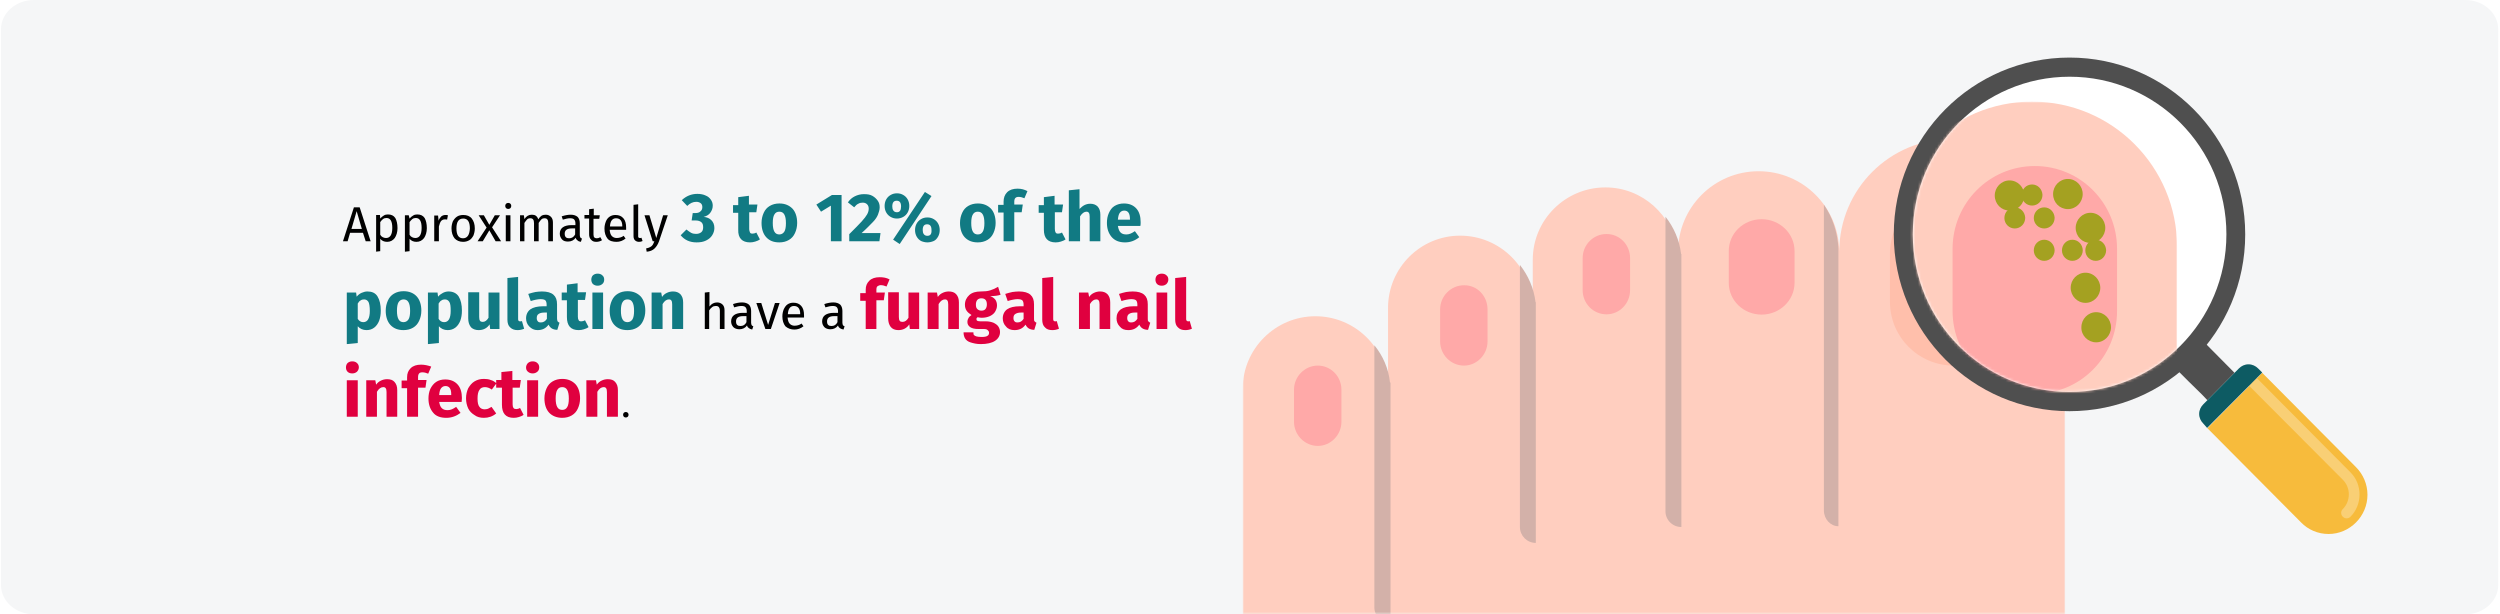 <?xml version="1.0" encoding="UTF-8"?>
<svg xmlns="http://www.w3.org/2000/svg" xmlns:xlink="http://www.w3.org/1999/xlink" version="1.1" x="0px" y="0px" viewBox="0 0 912 224" style="enable-background:new 0 0 912 224;" xml:space="preserve">
<style type="text/css">
	.st0{fill:#F5F6F7;}
	.st1{filter:url(#Adobe_OpacityMaskFilter);}
	.st2{fill-rule:evenodd;clip-rule:evenodd;fill:#FFFFFF;}
	.st3{mask:url(#mask-2_00000133522517247491082440000013757896528644725159_);}
	.st4{fill:#FFCEBF;}
	.st5{fill:#FFA9A8;}
	.st6{fill:#FFBFAB;}
	.st7{fill:#D83D3D;}
	.st8{fill:#D3B1A9;}
	.st9{fill:#4F4F4F;}
	.st10{fill:#F7BB3C;}
	.st11{fill:#F9CF75;}
	.st12{fill:#0D5B63;}
	.st13{fill:#FFFFFF;}
	.st14{filter:url(#Adobe_OpacityMaskFilter_00000080196174149266920140000008873724355979755395_);}
	.st15{mask:url(#mask-4_00000123438017439280316380000012498675562766425509_);}
	.st16{fill:#A4A121;}
	.st17{fill:#117A83;}
	.st18{fill:#E0003F;}
</style>
<g id="Ebene_1">
	<g id="Page-1">
		<g id="vorlage" transform="translate(2, -4949)">
			<g id="nagelpilz-definition-en" transform="translate(-1.647, 4949)">
				<path id="path-3" class="st0" d="M12,0h887c6.6,0,12,4.8,12,10.7v202.7c0,5.9-5.4,10.7-12,10.7H12c-6.6,0-12-4.8-12-10.7V10.7      C0,4.8,5.4,0,12,0z"></path>
				<g id="Group-4">
					<g id="Group-2-Clipped">
						<g id="path-1_00000145741456021200913350000002485905907508456848_">
						</g>
						<defs>
							<filter id="Adobe_OpacityMaskFilter" filterUnits="userSpaceOnUse" x="453" y="50.7" width="300" height="217.3">
								<feColorMatrix type="matrix" values="1 0 0 0 0  0 1 0 0 0  0 0 1 0 0  0 0 0 1 0"></feColorMatrix>
							</filter>
						</defs>
						
							<mask maskUnits="userSpaceOnUse" x="453" y="50.7" width="300" height="217.3" id="mask-2_00000133522517247491082440000013757896528644725159_">
							<g class="st1">
								<path id="path-1_00000060004336598185612340000003401633008464357310_" class="st2" d="M12,0h887c6.6,0,12,4.8,12,10.7          v202.7c0,5.9-5.4,10.7-12,10.7H12c-6.6,0-12-4.8-12-10.7V10.7C0,4.8,5.4,0,12,0z"></path>
							</g>
						</mask>
						<g id="Group-2" class="st3">
							<g id="plastic-surgery" transform="translate(453, 50.667)">
								<g id="Group" transform="translate(0, 0)">
									<g>
										<path id="Path" class="st4" d="M258.8,0c-22.8,0-41.1,18.3-41.2,41.1c-0.1-16.2-13.2-29.3-29.4-29.3            c-16.3,0-29.4,13.2-29.4,29.4h-0.2c-1.5-13.2-12.7-23.5-26.3-23.5c-14.6,0-26.5,11.8-26.5,26.4v17.6            c0-14.6-11.9-26.4-26.5-26.4C64.8,35.3,53,47.1,53,61.7v29.4c0-14.6-11.9-26.4-26.5-26.4c-14.6,0-26.5,11.9-26.5,26.4H0            v85.6l5.9,40.7H300V41.1C300,18.4,281.6,0,258.8,0z"></path>
										<path id="Path_00000096029901952488327770000009738619068440469412_" class="st5" d="M89.3,62.2v11.7            c0,4.8-3.9,8.8-8.6,8.8c-4.8,0-8.7-4-8.7-8.8V62.2c0-4.8,3.9-8.8,8.7-8.8C85.5,53.3,89.3,57.3,89.3,62.2z"></path>
										<path id="Path_00000124843489451329353420000015844623889886257074_" class="st6" d="M282.7,41.9v17.5            c0,12.9-10.4,23.3-23.3,23.3c-12.9,0-23.3-10.4-23.3-23.3V41.9c0-12.9,10.4-23.3,23.3-23.3            C272.2,18.7,282.7,29.1,282.7,41.9z"></path>
										<g id="Pilze" transform="translate(248.421, 22.333)">
											<g id="Mask-Copy-2" transform="translate(0, 0.408)">
												<path id="path-5" class="st7" d="M4.2,8.4c2.3,0,4.2-1.9,4.2-4.2C8.4,1.9,6.5,0,4.2,0S0,1.9,0,4.2              C0,6.5,1.9,8.4,4.2,8.4z"></path>
											</g>
											<g id="Mask-Copy-3" transform="translate(16.579, 0)">
												<path id="path-7" class="st7" d="M4.2,8.4c2.3,0,4.2-1.9,4.2-4.2C8.4,1.9,6.5,0,4.2,0S0,1.9,0,4.2              C0,6.5,1.9,8.4,4.2,8.4z"></path>
											</g>
											<g id="Mask-Copy-4" transform="translate(7.643, 1.532)">
												<path id="path-9" class="st7" d="M2.9,5.9c1.6,0,2.9-1.3,2.9-2.9C5.9,1.3,4.6,0,2.9,0S0,1.3,0,2.9              C0,4.6,1.3,5.9,2.9,5.9z"></path>
											</g>
											<g id="Mask-Copy-5" transform="translate(2.737, 7.899)">
												<path id="path-11" class="st7" d="M2.9,5.9c1.6,0,2.9-1.3,2.9-2.9C5.9,1.3,4.6,0,2.9,0S0,1.3,0,2.9              C0,4.6,1.3,5.9,2.9,5.9z"></path>
											</g>
											<g id="Mask-Copy-13" transform="translate(11.097, 7.899)">
												<path id="path-13" class="st7" d="M2.9,5.9c1.6,0,2.9-1.3,2.9-2.9C5.9,1.3,4.6,0,2.9,0S0,1.3,0,2.9              C0,4.6,1.3,5.9,2.9,5.9z"></path>
											</g>
											<g id="Mask-Copy-2_00000080185290973853086980000004025753767749872568_" transform="translate(23, 9.408)">
												<path id="path-5_00000149356164955414665580000001984777860477395619_" class="st7" d="M4.2,8.4c2.3,0,4.2-1.9,4.2-4.2              C8.4,1.9,6.5,0,4.2,0S0,1.9,0,4.2C0,6.5,1.9,8.4,4.2,8.4z"></path>
											</g>
											<path id="path-7_00000101785835243540525040000016784885226699353490_" class="st7" d="M25.8,34.4c2.3,0,4.2-1.9,4.2-4.2             c0-2.3-1.9-4.2-4.2-4.2s-4.2,1.9-4.2,4.2C21.6,32.5,23.5,34.4,25.8,34.4z"></path>
											<path id="path-7_00000136392747328233515570000017402416039444655792_" class="st7" d="M28.8,45.4c2.3,0,4.2-1.9,4.2-4.2             c0-2.3-1.9-4.2-4.2-4.2s-4.2,1.9-4.2,4.2C24.6,43.5,26.5,45.4,28.8,45.4z"></path>
											<g id="Mask-Copy-5_00000155119595382943158580000005525649953401346956_" transform="translate(25.737, 16.899)">
												<path id="path-11_00000118371948615868445970000007373634455633611945_" class="st7" d="M2.9,5.9c1.6,0,2.9-1.3,2.9-2.9              C5.9,1.3,4.6,0,2.9,0S0,1.3,0,2.9C0,4.6,1.3,5.9,2.9,5.9z"></path>
											</g>
											<g id="Mask-Copy-13_00000067233193236343949920000003592857435469310876_" transform="translate(19.097, 16.899)">
												<path id="path-13_00000093874689464655677570000001582036721358662318_" class="st7" d="M2.9,5.9c1.6,0,2.9-1.3,2.9-2.9              C5.9,1.3,4.6,0,2.9,0S0,1.3,0,2.9C0,4.6,1.3,5.9,2.9,5.9z"></path>
											</g>
											<g id="Mask-Copy-13_00000106846383532144716550000011800025253566384006_" transform="translate(11.097, 16.899)">
												<path id="path-13_00000161592556796205483930000017837966300301894285_" class="st7" d="M2.9,5.9c1.6,0,2.9-1.3,2.9-2.9              C5.9,1.3,4.6,0,2.9,0S0,1.3,0,2.9C0,4.6,1.3,5.9,2.9,5.9z"></path>
											</g>
										</g>
										<path id="Path_00000088124502197362073820000010136868144597188748_" class="st5" d="M141.3,43.5v11.7            c0,4.9-3.9,8.8-8.6,8.8c-4.8,0-8.7-3.9-8.7-8.8V43.5c0-4.9,3.9-8.8,8.7-8.8C137.5,34.7,141.3,38.6,141.3,43.5z"></path>
										<path id="Path_00000121242896496204970690000016810182544435167120_" class="st5" d="M36,91.5v11.7c0,4.8-3.9,8.8-8.6,8.8            c-4.8,0-8.7-4-8.7-8.8V91.5c0-4.8,3.9-8.8,8.7-8.8C32.1,82.7,36,86.6,36,91.5z"></path>
										<path id="Path_00000182488538140276263740000004971065693914396552_" class="st5" d="M201.3,40.9v11.6            c0,6.4-5.4,11.6-12,11.6c-6.7,0-12-5.2-12-11.6V40.9c0-6.4,5.3-11.6,12-11.6C195.9,29.3,201.3,34.5,201.3,40.9z"></path>
										<g id="Path_00000090256961289494241780000007140395757490457478_" transform="translate(48.012, 28.387)">
											<path class="st8" d="M112,113.2V13.6h-0.1c-0.6-5.1-2.7-9.8-5.7-13.6v107.3C106.1,110.5,108.7,113.2,112,113.2L112,113.2             z"></path>
											<path class="st8" d="M58.9,119V31.2h-0.1c-0.6-5.1-2.7-9.8-5.7-13.6v95.6C53.1,116.4,55.7,119,58.9,119z"></path>
											<path class="st8" d="M5.9,148.3V60.5H5.7C5.2,55.4,3.1,50.7,0,46.9v95.6C0,145.7,2.6,148.3,5.9,148.3L5.9,148.3z"></path>
										</g>
										<path id="Path_00000128467360744319477750000008429683615632526491_" class="st8" d="M217.3,141.3V40            c-0.3-6-2.2-11.5-5.3-16v111.5C212,138.7,214.4,141.3,217.3,141.3z"></path>
									</g>
								</g>
							</g>
						</g>
					</g>
					<g id="lupe_krebs-copy-4" transform="translate(690.5, 21.001)">
						<polygon id="Path_00000069394625057988986110000006130576073012014988_" class="st9" points="103.2,113.8 107.5,118.1         112.5,123 114.4,125 124.3,115 113.2,103.8       "></polygon>
						<path id="Path_00000003789041114201719120000015490903438486263478_" class="st10" d="M134.4,115l34.2,34.4        c2.6,2.6,4.2,6.2,4.2,10.1c0,3.9-1.6,7.5-4.2,10.1c-2.6,2.6-6.1,4.2-10,4.2c-3.9,0-7.5-1.6-10-4.2l-34.2-34.4L134.4,115z"></path>
						<path id="Path_00000164500955620913732000000014339061722987447717_" class="st11" d="M129.6,119.7L129.6,119.7l2.8-2.8        l34.2,34.4c2.2,2.2,3.3,5.1,3.3,8.1c0,3.1-1.2,6-3.3,8.1c-0.4,0.4-0.9,0.6-1.4,0.6c-0.5,0-1-0.2-1.4-0.6c-0.8-0.8-0.8-2,0-2.8        c1.4-1.4,2.2-3.3,2.2-5.4c0-2-0.8-3.9-2.2-5.3L129.6,119.7z"></path>
						<g id="Group_00000129915900359093014190000012766866393940710810_">
							<path id="Path_00000110449591667298048750000005022329216515086228_" class="st12" d="M114.3,135.1l20.1-20.2l-1.5-1.5         c-0.9-0.9-2.1-1.5-3.5-1.5c-1.4,0-2.6,0.6-3.5,1.5l-13,13.1c-0.9,0.9-1.5,2.1-1.5,3.5c0,1.4,0.6,2.6,1.5,3.5L114.3,135.1z"></path>
							<path id="Path_00000158030869585589667970000008710041497324793514_" class="st9" d="M0,64.5C0,28.9,28.7,0,64.1,0         c35.4,0,64.1,28.9,64.1,64.5c0,35.6-28.7,64.5-64.1,64.5C28.7,129,0,100.1,0,64.5z"></path>
						</g>
						<g id="Path_00000179610424361573983160000002084609190646491808_" transform="translate(6.941, 6.984)">
							<path id="path-5_00000084496225793721883710000018195687221388240520_" class="st13" d="M57.2,115         c31.6,0,57.2-25.8,57.2-57.5C114.4,25.8,88.8,0,57.2,0C25.6,0,0,25.8,0,57.5C0,89.3,25.6,115,57.2,115z"></path>
						</g>
						<g id="plastic-surgery-Clipped" transform="translate(6.941, 6.984)">
							<g id="path-3_00000135656285246567199480000003373937834216833691_">
							</g>
							<defs>
								
									<filter id="Adobe_OpacityMaskFilter_00000101792406560196470700000013975522221856450208_" filterUnits="userSpaceOnUse" x="-288.6" y="9.1" width="385" height="280.6">
									<feColorMatrix type="matrix" values="1 0 0 0 0  0 1 0 0 0  0 0 1 0 0  0 0 0 1 0"></feColorMatrix>
								</filter>
							</defs>
							
								<mask maskUnits="userSpaceOnUse" x="-288.6" y="9.1" width="385" height="280.6" id="mask-4_00000123438017439280316380000012498675562766425509_">
								<g style="filter:url(#Adobe_OpacityMaskFilter_00000101792406560196470700000013975522221856450208_);">
									<path id="path-3_00000028322969101455465510000010065540660552003719_" class="st2" d="M57.2,115           c31.6,0,57.2-25.8,57.2-57.5C114.4,25.8,88.8,0,57.2,0C25.6,0,0,25.8,0,57.5C0,89.3,25.6,115,57.2,115z"></path>
								</g>
							</mask>
							<g id="plastic-surgery_00000005944817347781423290000011821250509086028962_" class="st15">
								<g id="Group_00000041277037797439224270000017782178566123332751_" transform="translate(-288.594, 9.083)">
									<g transform="translate(0, -0)">
										<path id="Path_00000152980698533127558530000011622139433854093976_" class="st4" d="M332.1,0c-29.2,0-52.8,23.7-52.8,53            c-0.1-20.9-16.9-37.9-37.7-37.9c-20.9,0-37.7,17-37.7,37.9h-0.2c-1.9-17.1-16.3-30.3-33.7-30.3c-18.8,0-34,15.2-34,34.1            v22.8c0-18.9-15.2-34.1-34-34.1c-18.8,0-34,15.2-34,34.1v37.9c0-18.8-15.2-34.1-34-34.1c-18.8,0-34,15.3-34,34.1H0v110.5            l7.5,52.5H385V53.1C385,23.7,361.3,0,332.1,0z"></path>
										<path id="Path_00000169518664400666406110000008132777129585404573_" class="st6" d="M114.6,80.3v15            c0,6.2-4.9,11.3-10.9,11.3c-6.1,0-10.9-5.1-10.9-11.3v-15c0-6.2,4.9-11.3,10.9-11.3C109.7,69,114.6,74.1,114.6,80.3z"></path>
										<path id="Path_00000055708363721814846260000016928967078584836231_" class="st5" d="M363.1,53.7v22.7            c0,16.7-13.4,30.2-30,30.2c-16.6,0-30-13.5-30-30.2V53.7c0-16.7,13.4-30.2,30-30.2C349.7,23.5,363.1,37,363.1,53.7z"></path>
										<g id="Pilze_00000107565637601379156380000002563300632837383808_" transform="translate(318.486, 28.216)">
											<g id="Mask-Copy-2_00000166647379422026622210000007371582569630140039_" transform="translate(0, 0.536)">
												<path id="path-5_00000032616538676451999340000002535644428721279155_" class="st16" d="M5.4,11c3,0,5.4-2.5,5.4-5.5              c0-3-2.4-5.5-5.4-5.5S0,2.5,0,5.5C0,8.6,2.4,11,5.4,11z"></path>
											</g>
											<g id="Mask-Copy-3_00000182513852116275378700000011339496034108594087_" transform="translate(21.28, -0)">
												<path id="path-7_00000137828418877010481770000010950455249258844801_" class="st16" d="M5.4,11c3,0,5.4-2.5,5.4-5.5              c0-3-2.4-5.5-5.4-5.5S0,2.5,0,5.5C0,8.6,2.4,11,5.4,11z"></path>
											</g>
											<g id="Mask-Copy-4_00000020399646890094402990000003669433309852487839_" transform="translate(9.811, 2.01)">
												<path id="path-9_00000182508216115284946190000006323053456802900641_" class="st16" d="M3.8,7.7c2.1,0,3.8-1.7,3.8-3.9              C7.5,1.7,5.9,0,3.8,0S0,1.7,0,3.9C0,6,1.7,7.7,3.8,7.7z"></path>
											</g>
											<g id="Mask-Copy-5_00000048462426351595872740000005632615248630747581_" transform="translate(3.513, 10.364)">
												<path id="path-11_00000095332774069220159710000006708837929010119828_" class="st16" d="M3.8,7.7              c2.1,0,3.8-1.7,3.8-3.9C7.5,1.7,5.9,0,3.8,0S0,1.7,0,3.9C0,6,1.7,7.7,3.8,7.7z"></path>
											</g>
											<g id="Mask-Copy-13_00000108286040425091498120000003524174218668275119_" transform="translate(14.243, 10.364)">
												<path id="path-13_00000052106208210042984590000009872874874078802340_" class="st16" d="M3.8,7.7              c2.1,0,3.8-1.7,3.8-3.9C7.5,1.7,5.9,0,3.8,0S0,1.7,0,3.9C0,6,1.7,7.7,3.8,7.7z"></path>
											</g>
											<g id="Mask-Copy-2_00000160873004758169434450000000388583119623163805_" transform="translate(29.521, 12.343)">
												<path id="path-5_00000116216060943590870160000008280767263663766198_" class="st16" d="M5.4,11c3,0,5.4-2.5,5.4-5.5              c0-3-2.4-5.5-5.4-5.5S0,2.5,0,5.5C0,8.6,2.4,11,5.4,11z"></path>
											</g>
											<path id="path-7_00000168112722368024103870000000089328080564807825_" class="st16" d="M33.1,45.2c3,0,5.4-2.5,5.4-5.5             c0-3-2.4-5.5-5.4-5.5s-5.4,2.5-5.4,5.5C27.7,42.7,30.1,45.2,33.1,45.2z"></path>
											<path id="path-7_00000165942762725894453590000015554972111017817262_" class="st16" d="M37,59.6c3,0,5.4-2.5,5.4-5.5             c0-3-2.4-5.5-5.4-5.5c-3,0-5.4,2.5-5.4,5.5C31.5,57.1,34,59.6,37,59.6z"></path>
											<g id="Mask-Copy-5_00000004544482477842134200000011268691113081348765_" transform="translate(33.034, 22.172)">
												<path id="path-11_00000032637799179858714910000005760204147025416110_" class="st16" d="M3.8,7.7              c2.1,0,3.8-1.7,3.8-3.9C7.5,1.7,5.9,0,3.8,0S0,1.7,0,3.9C0,6,1.7,7.7,3.8,7.7z"></path>
											</g>
											<g id="Mask-Copy-13_00000095298555903606689530000002129346863747390643_" transform="translate(24.511, 22.172)">
												<path id="path-13_00000124848282777373736540000013558109637560673682_" class="st16" d="M3.8,7.7              c2.1,0,3.8-1.7,3.8-3.9C7.5,1.7,5.9,0,3.8,0S0,1.7,0,3.9C0,6,1.7,7.7,3.8,7.7z"></path>
											</g>
											<g id="Mask-Copy-13_00000007427816176575969220000016207510648679270591_" transform="translate(14.243, 22.172)">
												<path id="path-13_00000044890258805303360030000007599856141576080279_" class="st16" d="M3.8,7.7              c2.1,0,3.8-1.7,3.8-3.9C7.5,1.7,5.9,0,3.8,0S0,1.7,0,3.9C0,6,1.7,7.7,3.8,7.7z"></path>
											</g>
										</g>
										<path id="Path_00000001658621545980364650000012905415713382375580_" class="st6" d="M181.6,56v15            c0,6.2-4.9,11.3-10.9,11.3c-6,0-10.9-5-10.9-11.3V56c0-6.2,4.9-11.3,10.9-11.3C176.7,44.7,181.6,49.8,181.6,56z"></path>
										<path id="Path_00000169554722410217237590000012234382753857157300_" class="st6" d="M46,118.7v15            c0,6.2-4.9,11.3-10.9,11.3c-6.1,0-10.9-5.1-10.9-11.3v-15c0-6.2,4.9-11.3,10.9-11.3C41.1,107.4,46,112.5,46,118.7z"></path>
										<path id="Path_00000145756074651035080540000016147414565490722744_" class="st6" d="M257.9,52v15.2            c0,8.3-6.8,15.2-15.2,15.2c-8.4,0-15.2-6.8-15.2-15.2V52c0-8.4,6.8-15.2,15.2-15.2C251.1,36.8,257.9,43.6,257.9,52z"></path>
										<g id="Path_00000060747359761729503780000006153177826557818785_" transform="translate(62.357, 36.552)">
											<path class="st8" d="M143.3,145.9V17.5h-0.2c-0.7-6.6-3.4-12.6-7.4-17.5v138.3C135.8,142.5,139.1,145.9,143.3,145.9             L143.3,145.9z"></path>
											<path class="st8" d="M75.4,153.4V40.2h-0.2c-0.7-6.6-3.4-12.6-7.4-17.5v123.2C67.9,150,71.3,153.4,75.4,153.4z"></path>
											<path class="st8" d="M7.5,191.2V77.9H7.4C6.6,71.3,4,65.3,0,60.4v123.2C0,187.8,3.4,191.2,7.5,191.2L7.5,191.2z"></path>
										</g>
										<path id="Path_00000037659959316353750010000003382630957739198592_" class="st8" d="M279,183.4V52            c-0.4-7.8-2.9-14.9-7-20.7v144.4C272,180,275.1,183.4,279,183.4z"></path>
									</g>
								</g>
							</g>
						</g>
					</g>
				</g>
				<g id="Approximately-3-to-1" transform="translate(124.755, 69.025)">
					<path id="Approximately" d="M1.7,19l0.9-3.1h4.7L8.3,19h1.8l-4-12.4H4L0,19H1.7z M6.9,14.5H3.1L5,8L6.9,14.5z M11.9,22.8       l1.7-0.2v-4.5c0.6,0.7,1.4,1.1,2.5,1.1c1.2,0,2.1-0.5,2.8-1.4c0.6-0.9,1-2.1,1-3.6c0-1.6-0.3-2.8-0.8-3.7       c-0.6-0.9-1.5-1.3-2.7-1.3c-0.5,0-1.1,0.1-1.5,0.4c-0.5,0.3-0.9,0.6-1.3,1.1l0,0l-0.1-1.3h-1.4V22.8z M15.7,17.8       c-0.4,0-0.8-0.1-1.2-0.3s-0.7-0.5-0.9-0.9l0,0v-4.6c0.3-0.4,0.6-0.8,1-1.1s0.8-0.4,1.3-0.4c1.4,0,2.1,1.2,2.1,3.6       C18,16.6,17.2,17.8,15.7,17.8z M22.6,22.8l1.7-0.2v-4.5c0.6,0.7,1.4,1.1,2.5,1.1c1.2,0,2.1-0.5,2.8-1.4c0.6-0.9,1-2.1,1-3.6       c0-1.6-0.3-2.8-0.8-3.7c-0.6-0.9-1.5-1.3-2.7-1.3c-0.5,0-1.1,0.1-1.5,0.4c-0.5,0.3-0.9,0.6-1.3,1.1l0,0L24,9.5h-1.4V22.8z        M26.4,17.8c-0.4,0-0.8-0.1-1.2-0.3c-0.4-0.2-0.7-0.5-0.9-0.9l0,0v-4.6c0.3-0.4,0.6-0.8,1-1.1c0.4-0.3,0.8-0.4,1.3-0.4       c1.4,0,2.1,1.2,2.1,3.6C28.7,16.6,27.9,17.8,26.4,17.8z M35,19v-5.4c0.2-0.9,0.5-1.6,0.8-2c0.4-0.4,0.8-0.6,1.4-0.6       c0.3,0,0.5,0,0.8,0.1l0,0l0.3-1.6c-0.3-0.1-0.6-0.1-0.9-0.1c-0.6,0-1.1,0.2-1.5,0.5c-0.4,0.4-0.8,0.9-1,1.6l0,0l-0.2-1.9h-1.4       V19H35z M43.8,19.2c0.9,0,1.6-0.2,2.3-0.6s1.1-1,1.5-1.7c0.3-0.8,0.5-1.6,0.5-2.6c0-1.5-0.4-2.7-1.1-3.6       c-0.7-0.9-1.8-1.3-3.1-1.3c-0.9,0-1.7,0.2-2.3,0.6c-0.6,0.4-1.1,1-1.5,1.7c-0.3,0.8-0.5,1.6-0.5,2.6c0,1.5,0.4,2.7,1.1,3.6       C41.4,18.7,42.5,19.2,43.8,19.2z M43.8,17.9c-1.6,0-2.4-1.2-2.4-3.6c0-2.4,0.8-3.6,2.5-3.6c1.6,0,2.4,1.2,2.4,3.6       C46.2,16.6,45.4,17.9,43.8,17.9z M51,19l2.4-4l2.3,4h2l-3.3-5.1l2.9-4.4h-1.9l-2,3.5l-2-3.5h-1.9l2.9,4.5l-3.3,5H51z M60.3,7.2       c0.3,0,0.6-0.1,0.8-0.3s0.3-0.5,0.3-0.8c0-0.3-0.1-0.6-0.3-0.8c-0.2-0.2-0.5-0.3-0.8-0.3c-0.3,0-0.6,0.1-0.8,0.3       c-0.2,0.2-0.3,0.5-0.3,0.8c0,0.3,0.1,0.6,0.3,0.8S60,7.2,60.3,7.2z M61.1,19V9.5h-1.7V19H61.1z M66.2,19v-6.7       c0.4-0.6,0.7-1,1-1.3s0.7-0.4,1.2-0.4c0.9,0,1.3,0.6,1.3,1.8l0,0V19h1.7v-6.7c0.4-0.6,0.7-1,1-1.3c0.3-0.3,0.7-0.4,1.2-0.4       c0.9,0,1.3,0.6,1.3,1.8l0,0V19h1.7v-6.8c0-0.9-0.2-1.6-0.7-2.1c-0.5-0.5-1.1-0.8-1.9-0.8c-0.6,0-1.1,0.1-1.6,0.4       C72,10,71.6,10.4,71.3,11c-0.2-0.5-0.5-1-0.9-1.3c-0.4-0.3-0.9-0.4-1.5-0.4c-1.1,0-2,0.5-2.7,1.6l0,0L66,9.5h-1.4V19H66.2z        M86.8,19.2l0.4-1.2c-0.3-0.1-0.5-0.2-0.6-0.4c-0.1-0.2-0.2-0.5-0.2-0.9l0,0v-4.3c0-1-0.3-1.8-0.8-2.3       c-0.6-0.5-1.4-0.8-2.5-0.8c-1,0-2.1,0.2-3.3,0.6l0,0l0.4,1.2c1-0.3,1.9-0.5,2.6-0.5c0.7,0,1.2,0.1,1.5,0.4       c0.3,0.3,0.5,0.8,0.5,1.4l0,0v0.7h-1.5c-1.3,0-2.4,0.3-3.1,0.8s-1.1,1.3-1.1,2.3c0,0.9,0.3,1.5,0.8,2.1s1.3,0.8,2.2,0.8       c1.2,0,2.2-0.5,2.8-1.4c0.1,0.5,0.4,0.8,0.7,1C85.9,19,86.3,19.1,86.8,19.2L86.8,19.2z M82.5,17.9c-0.5,0-0.9-0.1-1.2-0.4       c-0.3-0.3-0.4-0.7-0.4-1.3c0-1.3,0.9-1.9,2.6-1.9l0,0h1.2v2.2C84.2,17.5,83.4,17.9,82.5,17.9z M92.4,19.2       c0.8,0,1.5-0.2,2.1-0.6l0,0l-0.6-1.1c-0.5,0.3-0.9,0.4-1.3,0.4c-0.4,0-0.7-0.1-0.9-0.3c-0.2-0.2-0.3-0.6-0.3-1.1l0,0v-5.7h2.1       l0.2-1.3h-2.2V7.1l-1.7,0.2v2.1h-1.7v1.3h1.7v5.7c0,0.9,0.2,1.5,0.7,2C91,19,91.6,19.2,92.4,19.2z M99.8,19.2       c1.2,0,2.3-0.4,3.3-1.2l0,0l-0.7-1c-0.4,0.3-0.8,0.5-1.2,0.6c-0.4,0.1-0.8,0.2-1.3,0.2c-0.7,0-1.3-0.2-1.8-0.7       c-0.5-0.5-0.7-1.3-0.8-2.3l0,0h6c0-0.3,0-0.6,0-0.8c0-1.5-0.3-2.6-1-3.4c-0.7-0.8-1.6-1.2-2.9-1.2c-0.8,0-1.5,0.2-2.1,0.6       c-0.6,0.4-1.1,1-1.4,1.8c-0.3,0.8-0.5,1.6-0.5,2.6c0,1.5,0.4,2.7,1.1,3.6S98.5,19.2,99.8,19.2z M101.8,13.6h-4.4       c0.1-2,0.9-3,2.2-3c0.7,0,1.3,0.2,1.7,0.7c0.4,0.5,0.6,1.2,0.6,2.1l0,0V13.6z M108,19.2c0.5,0,0.9-0.1,1.3-0.3l0,0l-0.4-1.2       c-0.2,0.1-0.4,0.1-0.6,0.1c-0.2,0-0.4-0.1-0.5-0.2c-0.1-0.1-0.1-0.3-0.1-0.6l0,0V5.5L106,5.7v11.4c0,0.7,0.2,1.2,0.5,1.5       C106.9,19,107.4,19.2,108,19.2z M110.8,22.8c1.2-0.1,2.2-0.5,2.9-1.2s1.2-1.5,1.6-2.6l0,0l3.2-9.5h-1.7l-2.5,8.3l-2.5-8.3h-1.8       L113,19h0.6c-0.2,0.5-0.4,1-0.6,1.3c-0.2,0.3-0.5,0.6-0.9,0.8s-0.9,0.4-1.5,0.5l0,0L110.8,22.8z"></path>
					<path id="_x33_to12_x25_ofthepopulation" class="st17" d="M129,19.4c1.4,0,2.5-0.2,3.5-0.7c1-0.5,1.7-1.1,2.2-1.9       s0.8-1.7,0.8-2.6c0-1.3-0.4-2.2-1.1-2.9c-0.7-0.7-1.6-1.1-2.8-1.2c1.1-0.3,1.9-0.8,2.4-1.5s0.9-1.5,0.9-2.6       c0-0.8-0.2-1.5-0.7-2.2s-1.1-1.2-1.9-1.5c-0.8-0.4-1.9-0.6-3-0.6c-2.2,0-4.1,0.8-5.7,2.3l0,0l2,2.1c1-1,2.1-1.5,3.3-1.5       c0.7,0,1.2,0.2,1.6,0.5s0.6,0.8,0.6,1.4c0,0.7-0.2,1.2-0.7,1.6c-0.4,0.4-1,0.6-1.8,0.6l0,0h-1l-0.4,2.7h1.4       c0.9,0,1.6,0.2,2.1,0.6c0.5,0.4,0.7,1,0.7,1.9c0,0.8-0.2,1.4-0.7,1.8c-0.5,0.4-1.1,0.6-1.9,0.6c-0.7,0-1.2-0.1-1.8-0.4       c-0.5-0.3-1.1-0.7-1.7-1.2l0,0l-2.1,2.1C124.6,18.5,126.5,19.4,129,19.4z M148.5,19.4c0.6,0,1.3-0.1,1.9-0.3s1.2-0.4,1.7-0.8       l0,0l-1.3-2.5c-0.5,0.3-1,0.4-1.4,0.4c-0.4,0-0.8-0.1-0.9-0.4s-0.3-0.7-0.3-1.3l0,0V8.4h2.6l0.4-2.8h-3.1V2.4l-3.9,0.5v2.9       h-1.9v2.8h1.9v6.2C144.1,17.8,145.6,19.4,148.5,19.4z M159.2,19.4c1.3,0,2.5-0.3,3.5-0.9c1-0.6,1.7-1.4,2.2-2.5       c0.5-1.1,0.8-2.3,0.8-3.7c0-2.2-0.6-4-1.7-5.2c-1.2-1.2-2.7-1.9-4.8-1.9c-1.3,0-2.5,0.3-3.5,0.9c-1,0.6-1.7,1.4-2.2,2.5       c-0.5,1.1-0.8,2.3-0.8,3.7c0,2.2,0.6,4,1.7,5.2C155.6,18.8,157.1,19.4,159.2,19.4z M159.2,16.5c-0.8,0-1.4-0.3-1.8-1       c-0.4-0.7-0.6-1.7-0.6-3.2c0-1.4,0.2-2.5,0.6-3.1c0.4-0.7,1-1,1.8-1c0.8,0,1.4,0.3,1.8,1c0.4,0.7,0.6,1.7,0.6,3.2       c0,1.4-0.2,2.5-0.6,3.1S160,16.5,159.2,16.5z M181.9,19V2.1h-3.5l-5.7,3.5l1.7,2.6l3.6-2.2V19H181.9z M195.7,19l0.4-3h-6.9       c1.8-1.6,3.1-3,4.1-4s1.6-2,1.9-2.8s0.6-1.7,0.6-2.6c0-0.9-0.2-1.7-0.7-2.4c-0.5-0.7-1.1-1.3-2-1.8s-1.9-0.6-3.1-0.6       c-1.2,0-2.3,0.3-3.3,0.8s-1.8,1.2-2.5,2.2l0,0l2.3,1.8c0.5-0.6,1-1.1,1.5-1.3c0.5-0.3,1-0.4,1.6-0.4c0.7,0,1.2,0.2,1.6,0.6       c0.4,0.4,0.6,0.9,0.6,1.6c0,0.7-0.2,1.4-0.6,2.1s-1,1.5-2,2.6c-0.9,1-2.4,2.5-4.5,4.6l0,0V19H195.7z M203.1,20l11.6-17.5       L212.3,1l-11.6,17.4L203.1,20z M202.1,10.7c0.8,0,1.6-0.2,2.3-0.6s1.2-0.9,1.6-1.6c0.4-0.7,0.6-1.5,0.6-2.4s-0.2-1.7-0.6-2.4       c-0.4-0.7-0.9-1.2-1.6-1.6s-1.4-0.6-2.3-0.6s-1.6,0.2-2.3,0.6s-1.2,0.9-1.6,1.6s-0.6,1.5-0.6,2.4s0.2,1.7,0.6,2.4       s0.9,1.2,1.6,1.6S201.2,10.7,202.1,10.7z M202.1,8.4c-0.6,0-1-0.2-1.3-0.6s-0.4-0.9-0.4-1.5c0-1.4,0.5-2.1,1.6-2.1       c1.1,0,1.6,0.7,1.6,2.1S203.1,8.4,202.1,8.4z M213.2,19.4c0.8,0,1.6-0.2,2.3-0.5s1.2-0.9,1.6-1.6c0.4-0.7,0.6-1.5,0.6-2.4       c0-0.9-0.2-1.7-0.6-2.4c-0.4-0.7-0.9-1.2-1.6-1.6s-1.4-0.6-2.3-0.6s-1.6,0.2-2.3,0.6c-0.7,0.4-1.2,0.9-1.6,1.6       c-0.4,0.7-0.6,1.5-0.6,2.4c0,0.9,0.2,1.7,0.6,2.4c0.4,0.7,0.9,1.2,1.6,1.6C211.6,19.2,212.4,19.4,213.2,19.4z M213.2,17       c-0.6,0-1-0.2-1.3-0.6s-0.4-0.9-0.4-1.5c0-1.4,0.5-2.1,1.6-2.1c1.1,0,1.6,0.7,1.6,2.1C214.8,16.3,214.3,17,213.2,17z        M231.6,19.4c1.3,0,2.5-0.3,3.5-0.9c1-0.6,1.7-1.4,2.2-2.5c0.5-1.1,0.8-2.3,0.8-3.7c0-2.2-0.6-4-1.7-5.2       c-1.2-1.2-2.7-1.9-4.8-1.9c-1.3,0-2.5,0.3-3.5,0.9s-1.7,1.4-2.2,2.5s-0.8,2.3-0.8,3.7c0,2.2,0.6,4,1.7,5.2       C228,18.8,229.6,19.4,231.6,19.4z M231.6,16.5c-0.8,0-1.4-0.3-1.8-1c-0.4-0.7-0.6-1.7-0.6-3.2c0-1.4,0.2-2.5,0.6-3.1       c0.4-0.7,1-1,1.8-1c0.8,0,1.4,0.3,1.8,1c0.4,0.7,0.6,1.7,0.6,3.2c0,1.4-0.2,2.5-0.6,3.1C233,16.2,232.4,16.5,231.6,16.5z        M244.9,19V8.4h2.7l0.4-2.8h-3.1v-1c0-0.6,0.1-1.1,0.4-1.4s0.7-0.4,1.2-0.4c0.7,0,1.4,0.2,2.1,0.5l0,0l1.1-2.6       c-1.1-0.6-2.3-0.9-3.6-0.9c-1.6,0-2.9,0.4-3.8,1.3S241,3.2,241,4.5l0,0v1.2h-2v2.8h2V19H244.9z M260,19.4       c0.6,0,1.3-0.1,1.9-0.3s1.2-0.4,1.7-0.8l0,0l-1.3-2.5c-0.5,0.3-1,0.4-1.4,0.4c-0.4,0-0.8-0.1-0.9-0.4c-0.2-0.3-0.3-0.7-0.3-1.3       l0,0V8.4h2.6l0.4-2.8h-3.1V2.4l-3.9,0.5v2.9h-1.9v2.8h1.9v6.2C255.7,17.8,257.1,19.4,260,19.4z M268.9,19V9.9       c0.7-1.1,1.5-1.7,2.3-1.7c0.4,0,0.7,0.1,0.9,0.4s0.3,0.7,0.3,1.4l0,0v9h3.9V9.3c0-1.3-0.3-2.2-1-3c-0.7-0.7-1.6-1-2.7-1       c-0.8,0-1.5,0.2-2.1,0.5c-0.6,0.3-1.2,0.8-1.8,1.4l0,0V0l-3.9,0.4V19H268.9z M285.3,19.4c1.9,0,3.6-0.6,5.2-1.9l0,0l-1.6-2.2       c-0.6,0.4-1.1,0.7-1.6,0.9c-0.5,0.2-1,0.3-1.5,0.3c-0.9,0-1.6-0.2-2.1-0.7c-0.5-0.5-0.8-1.2-1-2.4l0,0h8.2       c0.1-0.4,0.1-0.9,0.1-1.4c0-2.1-0.5-3.8-1.6-5c-1.1-1.2-2.6-1.8-4.5-1.8c-1.3,0-2.4,0.3-3.4,0.9s-1.6,1.5-2.1,2.6       s-0.7,2.3-0.7,3.6c0,2.1,0.6,3.8,1.7,5.1S283.1,19.4,285.3,19.4z M287.1,11.1h-4.4c0.1-1.1,0.3-2,0.7-2.5s0.9-0.8,1.6-0.8       c1.4,0,2.1,1,2.1,3.1l0,0V11.1z M1.4,56.5l4-0.4V50c0.8,0.9,1.9,1.4,3.2,1.4c1.1,0,2-0.3,2.8-0.9s1.4-1.5,1.8-2.5       c0.4-1.1,0.6-2.3,0.6-3.7c0-2.2-0.4-3.9-1.2-5.2s-2.1-1.8-3.7-1.8c-0.7,0-1.4,0.2-2.1,0.5s-1.3,0.8-1.8,1.4l0,0l-0.2-1.5H1.4       V56.5z M7.4,48.5c-0.8,0-1.5-0.4-2-1.2l0,0v-5.6c0.3-0.5,0.6-0.9,1-1.1c0.4-0.3,0.8-0.4,1.3-0.4c0.7,0,1.2,0.3,1.6,0.9       c0.3,0.6,0.5,1.7,0.5,3.3C9.8,47.1,9,48.5,7.4,48.5z M22.1,51.4c1.3,0,2.5-0.3,3.5-0.9c1-0.6,1.7-1.4,2.2-2.5s0.8-2.3,0.8-3.7       c0-2.2-0.6-4-1.7-5.2c-1.1-1.2-2.7-1.9-4.8-1.9c-1.3,0-2.5,0.3-3.5,0.9c-1,0.6-1.7,1.4-2.2,2.5c-0.5,1.1-0.8,2.3-0.8,3.7       c0,2.2,0.6,4,1.7,5.2C18.5,50.8,20.1,51.4,22.1,51.4z M22.1,48.5c-0.8,0-1.4-0.3-1.8-1s-0.6-1.7-0.6-3.2c0-1.4,0.2-2.5,0.6-3.1       s1-1,1.8-1c0.8,0,1.4,0.3,1.8,1c0.4,0.7,0.6,1.7,0.6,3.2c0,1.4-0.2,2.5-0.6,3.1S22.9,48.5,22.1,48.5z M31,56.5l4-0.4V50       c0.8,0.9,1.9,1.4,3.2,1.4c1.1,0,2-0.3,2.8-0.9c0.8-0.6,1.4-1.5,1.8-2.5c0.4-1.1,0.6-2.3,0.6-3.7c0-2.2-0.4-3.9-1.2-5.2       c-0.8-1.2-2.1-1.8-3.7-1.8c-0.7,0-1.4,0.2-2,0.5s-1.3,0.8-1.8,1.4l0,0l-0.2-1.5H31V56.5z M36.9,48.5c-0.8,0-1.5-0.4-2-1.2l0,0       v-5.6c0.3-0.5,0.6-0.9,1-1.1c0.4-0.3,0.8-0.4,1.3-0.4c0.7,0,1.2,0.3,1.6,0.9s0.5,1.7,0.5,3.3C39.3,47.1,38.5,48.5,36.9,48.5z        M49.5,51.4c1.7,0,3.1-0.7,4-2.1l0,0l0.2,1.7h3.4V37.7h-4v9.2c-0.6,1-1.3,1.5-2.1,1.5c-0.4,0-0.8-0.1-1-0.4       c-0.2-0.3-0.3-0.7-0.3-1.4l0,0v-9h-4v9.5c0,1.3,0.3,2.3,0.9,3.1S48.3,51.4,49.5,51.4z M63.7,51.4c0.9,0,1.7-0.2,2.4-0.5l0,0       l-0.8-2.8c-0.2,0.1-0.4,0.1-0.7,0.1c-0.5,0-0.7-0.3-0.7-0.8l0,0V32l-3.9,0.4v15.2c0,1.2,0.3,2.2,1,2.8       C61.7,51.1,62.6,51.4,63.7,51.4z M71,51.4c1.8,0,3.1-0.7,4-2c0.3,0.6,0.7,1.1,1.2,1.4c0.5,0.3,1.2,0.5,2,0.5l0,0l0.8-2.6       c-0.3-0.1-0.5-0.3-0.7-0.5c-0.1-0.2-0.2-0.6-0.2-1.1l0,0V42c0-1.6-0.4-2.7-1.3-3.5c-0.9-0.8-2.3-1.2-4.2-1.2       c-0.8,0-1.6,0.1-2.4,0.2c-0.9,0.2-1.7,0.4-2.6,0.7l0,0l0.9,2.6c0.7-0.2,1.3-0.4,1.9-0.5c0.6-0.1,1.1-0.2,1.6-0.2       c0.8,0,1.4,0.1,1.8,0.4c0.3,0.3,0.5,0.8,0.5,1.6l0,0v0.6h-1.3c-2,0-3.6,0.4-4.6,1.1s-1.6,1.9-1.6,3.3c0,1.2,0.4,2.2,1.2,3       S69.7,51.4,71,51.4z M72.2,48.6c-0.5,0-0.9-0.1-1.1-0.4c-0.3-0.3-0.4-0.7-0.4-1.2c0-0.7,0.2-1.2,0.7-1.5c0.4-0.3,1.1-0.5,2-0.5       l0,0h1v2.3C73.8,48.2,73.1,48.6,72.2,48.6z M86,51.4c0.6,0,1.3-0.1,1.9-0.3c0.6-0.2,1.2-0.4,1.7-0.8l0,0l-1.3-2.5       c-0.5,0.3-1,0.4-1.4,0.4c-0.4,0-0.8-0.1-0.9-0.4c-0.2-0.3-0.3-0.7-0.3-1.3l0,0v-6.1h2.6l0.4-2.8h-3.1v-3.3l-3.9,0.5v2.9h-1.9       v2.8h1.9v6.1C81.7,49.8,83.1,51.4,86,51.4z M92.9,35.2c0.7,0,1.2-0.2,1.7-0.6s0.7-1,0.7-1.6c0-0.7-0.2-1.2-0.7-1.6       c-0.4-0.4-1-0.6-1.7-0.6s-1.2,0.2-1.7,0.6c-0.4,0.4-0.6,1-0.6,1.6c0,0.6,0.2,1.2,0.6,1.6C91.7,35,92.2,35.2,92.9,35.2z        M94.9,51V37.7H91V51H94.9z M103.8,51.4c1.3,0,2.5-0.3,3.5-0.9c1-0.6,1.7-1.4,2.2-2.5s0.8-2.3,0.8-3.7c0-2.2-0.6-4-1.7-5.2       c-1.2-1.2-2.7-1.9-4.8-1.9c-1.3,0-2.5,0.3-3.5,0.9c-1,0.6-1.7,1.4-2.2,2.5c-0.5,1.1-0.8,2.3-0.8,3.7c0,2.2,0.6,4,1.7,5.2       C100.2,50.8,101.8,51.4,103.8,51.4z M103.8,48.5c-0.8,0-1.4-0.3-1.8-1c-0.4-0.7-0.6-1.7-0.6-3.2c0-1.4,0.2-2.5,0.6-3.1       c0.4-0.7,1-1,1.8-1c0.8,0,1.4,0.3,1.8,1c0.4,0.7,0.6,1.7,0.6,3.2c0,1.4-0.2,2.5-0.6,3.1S104.6,48.5,103.8,48.5z M116.6,51v-9.1       c0.7-1.2,1.5-1.7,2.3-1.7c0.4,0,0.7,0.1,0.9,0.4c0.2,0.3,0.3,0.7,0.3,1.4l0,0v9h4v-9.7c0-1.3-0.3-2.2-1-3c-0.7-0.7-1.6-1-2.7-1       c-0.8,0-1.6,0.2-2.2,0.5c-0.7,0.3-1.3,0.8-1.8,1.5l0,0l-0.3-1.6h-3.5V51H116.6z"></path>
					<path id="havea" d="M133.6,51v-6.8c0.3-0.5,0.7-0.9,1.1-1.2c0.4-0.3,0.8-0.4,1.3-0.4s0.9,0.1,1.1,0.4c0.3,0.3,0.4,0.8,0.4,1.4       l0,0V51h1.7v-6.8c0-0.9-0.2-1.6-0.7-2.1c-0.5-0.5-1.2-0.8-2-0.8c-1.1,0-2.1,0.5-2.8,1.5l0,0v-5.3l-1.7,0.2V51H133.6z        M149.3,51.2l0.4-1.2c-0.3-0.1-0.5-0.2-0.6-0.4c-0.1-0.2-0.2-0.5-0.2-0.9l0,0v-4.3c0-1-0.3-1.8-0.8-2.3       c-0.6-0.5-1.4-0.8-2.5-0.8c-1,0-2.1,0.2-3.3,0.6l0,0l0.4,1.2c1-0.3,1.9-0.5,2.6-0.5c0.7,0,1.2,0.1,1.5,0.4       c0.3,0.3,0.5,0.8,0.5,1.4l0,0v0.7h-1.5c-1.3,0-2.4,0.3-3.1,0.8s-1.1,1.3-1.1,2.3c0,0.9,0.3,1.5,0.8,2.1       c0.5,0.5,1.3,0.8,2.2,0.8c1.2,0,2.2-0.5,2.8-1.4c0.1,0.5,0.4,0.8,0.7,1S148.8,51.1,149.3,51.2L149.3,51.2z M145,49.9       c-0.5,0-0.9-0.1-1.2-0.4c-0.3-0.3-0.4-0.7-0.4-1.3c0-1.3,0.9-1.9,2.6-1.9l0,0h1.2v2.2C146.7,49.5,146,49.9,145,49.9z M156.1,51       l3.2-9.5h-1.7l-2.5,8l-2.5-8h-1.8l3.3,9.5H156.1z M164.7,51.2c1.2,0,2.3-0.4,3.3-1.2l0,0l-0.7-1c-0.4,0.3-0.8,0.5-1.2,0.6       s-0.8,0.2-1.3,0.2c-0.7,0-1.3-0.2-1.8-0.7c-0.5-0.5-0.7-1.3-0.8-2.3l0,0h6c0-0.3,0-0.6,0-0.8c0-1.5-0.3-2.6-1-3.4       c-0.7-0.8-1.6-1.2-2.9-1.2c-0.8,0-1.5,0.2-2.1,0.6c-0.6,0.4-1,1-1.4,1.8c-0.3,0.8-0.5,1.6-0.5,2.6c0,1.5,0.4,2.7,1.1,3.6       C162.3,50.8,163.4,51.2,164.7,51.2z M166.7,45.6h-4.4c0.1-2,0.9-3,2.2-3c0.7,0,1.3,0.2,1.7,0.7s0.6,1.2,0.6,2.1l0,0V45.6z        M182.6,51.2l0.4-1.2c-0.3-0.1-0.5-0.2-0.6-0.4c-0.1-0.2-0.2-0.5-0.2-0.9l0,0v-4.3c0-1-0.3-1.8-0.8-2.3       c-0.6-0.5-1.4-0.8-2.5-0.8c-1,0-2.1,0.2-3.3,0.6l0,0l0.4,1.2c1-0.3,1.9-0.5,2.6-0.5c0.7,0,1.2,0.1,1.5,0.4       c0.3,0.3,0.5,0.8,0.5,1.4l0,0v0.7H179c-1.3,0-2.4,0.3-3.1,0.8s-1.1,1.3-1.1,2.3c0,0.9,0.3,1.5,0.8,2.1c0.5,0.5,1.3,0.8,2.2,0.8       c1.2,0,2.2-0.5,2.8-1.4c0.1,0.5,0.4,0.8,0.7,1S182.1,51.1,182.6,51.2L182.6,51.2z M178.2,49.9c-0.5,0-0.9-0.1-1.2-0.4       c-0.3-0.3-0.4-0.7-0.4-1.3c0-1.3,0.9-1.9,2.6-1.9l0,0h1.2v2.2C179.9,49.5,179.2,49.9,178.2,49.9z"></path>
					<path id="fungalnailinfection" class="st18" d="M194.6,51V40.5h2.7l0.4-2.8h-3.1v-1c0-0.6,0.1-1.1,0.4-1.3s0.7-0.4,1.2-0.4       c0.7,0,1.4,0.2,2.1,0.5l0,0l1.1-2.6c-1.1-0.6-2.3-0.8-3.6-0.8c-1.6,0-2.9,0.4-3.8,1.3s-1.3,1.9-1.3,3.3l0,0v1.2h-2v2.8h2V51       H194.6z M202.6,51.4c1.7,0,3.1-0.7,4-2.1l0,0l0.2,1.7h3.4V37.7h-3.9v9.2c-0.6,1-1.3,1.5-2.2,1.5c-0.4,0-0.8-0.1-1-0.4       c-0.2-0.3-0.3-0.7-0.3-1.4l0,0v-9h-3.9v9.5c0,1.3,0.3,2.3,0.9,3.1S201.4,51.4,202.6,51.4z M217.3,51v-9.1       c0.7-1.2,1.5-1.7,2.3-1.7c0.4,0,0.7,0.1,0.9,0.4c0.2,0.3,0.3,0.7,0.3,1.4l0,0v9h3.9v-9.7c0-1.3-0.3-2.2-1-3       c-0.6-0.7-1.6-1-2.7-1c-0.8,0-1.6,0.2-2.2,0.5c-0.7,0.3-1.3,0.8-1.8,1.5l0,0l-0.3-1.6h-3.4V51H217.3z M232.7,56.5       c2.2,0,4-0.4,5.2-1.2c1.2-0.8,1.8-1.9,1.8-3.2c0-0.7-0.2-1.4-0.6-2c-0.4-0.6-1-1-1.8-1.4c-0.8-0.3-1.7-0.5-2.7-0.5l0,0h-2       c-0.6,0-1-0.1-1.2-0.2s-0.3-0.3-0.3-0.6c0-0.1,0-0.3,0.1-0.4s0.2-0.2,0.3-0.3c0.5,0.1,1,0.2,1.5,0.2c1.1,0,2.1-0.2,3-0.6       c0.8-0.4,1.5-0.9,1.9-1.6c0.4-0.7,0.7-1.4,0.7-2.3c0-0.8-0.2-1.5-0.6-2.1c-0.4-0.5-1-1-1.9-1.3c1.7,0,3-0.2,3.8-0.5l0,0       l-0.9-2.9c-1,0.6-1.9,1-2.9,1.3c-0.9,0.3-2.1,0.4-3.4,0.4c-1.8,0-3.2,0.4-4.2,1.3s-1.6,2.1-1.6,3.5c0,0.9,0.2,1.6,0.6,2.2       s1,1.1,1.8,1.6c-0.5,0.3-0.9,0.7-1.1,1.1c-0.3,0.5-0.4,0.9-0.4,1.4c0,0.8,0.3,1.4,1,1.9c0.7,0.5,1.7,0.7,3.1,0.7l0,0h1.9       c0.6,0,1.1,0.1,1.4,0.4s0.5,0.5,0.5,1c0,0.5-0.2,0.9-0.6,1.1c-0.4,0.3-1.2,0.4-2.2,0.4c-0.8,0-1.4-0.1-1.8-0.2       c-0.4-0.1-0.7-0.3-0.9-0.5c-0.2-0.2-0.2-0.5-0.2-1l0,0h-3.6c0,0.9,0.2,1.7,0.6,2.3c0.4,0.6,1,1.1,2,1.4S231.1,56.5,232.7,56.5z        M232.9,44.3c-0.6,0-1.1-0.2-1.5-0.6c-0.4-0.4-0.5-0.9-0.5-1.7c0-0.7,0.2-1.2,0.5-1.6c0.4-0.4,0.8-0.6,1.5-0.6       c1.3,0,2,0.7,2,2.2c0,0.8-0.2,1.3-0.5,1.7C234.1,44.1,233.6,44.3,232.9,44.3z M245,51.4c1.8,0,3.1-0.7,4-2       c0.3,0.6,0.7,1.1,1.2,1.4c0.5,0.3,1.2,0.5,2,0.5l0,0l0.8-2.6c-0.3-0.1-0.5-0.3-0.7-0.5s-0.2-0.6-0.2-1.1l0,0V42       c0-1.6-0.4-2.7-1.3-3.5c-0.9-0.8-2.3-1.2-4.2-1.2c-0.8,0-1.6,0.1-2.4,0.2c-0.9,0.2-1.7,0.4-2.6,0.7l0,0l0.9,2.6       c0.6-0.2,1.3-0.4,1.9-0.5c0.6-0.1,1.1-0.2,1.6-0.2c0.8,0,1.4,0.1,1.8,0.4c0.3,0.3,0.5,0.8,0.5,1.6l0,0v0.6h-1.4       c-2,0-3.6,0.4-4.6,1.1s-1.6,1.9-1.6,3.3c0,1.2,0.4,2.2,1.2,3C242.6,51,243.7,51.4,245,51.4z M246.1,48.6       c-0.5,0-0.9-0.1-1.1-0.4c-0.3-0.3-0.4-0.7-0.4-1.2c0-0.7,0.2-1.2,0.7-1.5s1.1-0.5,2-0.5l0,0h1v2.3       C247.7,48.2,247,48.6,246.1,48.6z M258.8,51.4c0.9,0,1.7-0.2,2.4-0.5l0,0l-0.8-2.8c-0.2,0.1-0.4,0.1-0.6,0.1       c-0.5,0-0.7-0.3-0.7-0.8l0,0V32l-4,0.4v15.2c0,1.2,0.3,2.2,1,2.8C256.7,51.1,257.6,51.4,258.8,51.4z M272.5,51v-9.1       c0.7-1.2,1.5-1.7,2.3-1.7c0.4,0,0.7,0.1,0.9,0.4c0.2,0.3,0.3,0.7,0.3,1.4l0,0v9h3.9v-9.7c0-1.3-0.3-2.2-1-3       c-0.7-0.7-1.6-1-2.7-1c-0.8,0-1.6,0.2-2.2,0.5c-0.7,0.3-1.3,0.8-1.8,1.5l0,0l-0.3-1.6h-3.4V51H272.5z M286.5,51.4       c1.8,0,3.1-0.7,4-2c0.3,0.6,0.7,1.1,1.2,1.4c0.5,0.3,1.2,0.5,2,0.5l0,0l0.8-2.6c-0.3-0.1-0.5-0.3-0.7-0.5s-0.2-0.6-0.2-1.1l0,0       V42c0-1.6-0.4-2.7-1.3-3.5s-2.3-1.2-4.2-1.2c-0.8,0-1.6,0.1-2.4,0.2c-0.9,0.2-1.7,0.4-2.6,0.7l0,0l0.9,2.6       c0.6-0.2,1.3-0.4,1.9-0.5s1.1-0.2,1.6-0.2c0.8,0,1.4,0.1,1.8,0.4c0.3,0.3,0.5,0.8,0.5,1.6l0,0v0.6h-1.4c-2,0-3.6,0.4-4.6,1.1       c-1.1,0.8-1.6,1.9-1.6,3.3c0,1.2,0.4,2.2,1.2,3C284.1,51,285.1,51.4,286.5,51.4z M287.6,48.6c-0.5,0-0.9-0.1-1.1-0.4       c-0.3-0.3-0.4-0.7-0.4-1.2c0-0.7,0.2-1.2,0.7-1.5c0.4-0.3,1.1-0.5,2-0.5l0,0h1v2.3C289.2,48.2,288.5,48.6,287.6,48.6z        M298.7,35.2c0.7,0,1.2-0.2,1.7-0.6c0.4-0.4,0.7-1,0.7-1.6c0-0.7-0.2-1.2-0.7-1.6c-0.4-0.4-1-0.6-1.7-0.6       c-0.7,0-1.2,0.2-1.7,0.6c-0.4,0.4-0.6,1-0.6,1.6c0,0.6,0.2,1.2,0.6,1.6S298,35.2,298.7,35.2z M300.7,51V37.7h-3.9V51H300.7z        M307.3,51.4c0.9,0,1.7-0.2,2.4-0.5l0,0l-0.8-2.8c-0.2,0.1-0.4,0.1-0.6,0.1c-0.4,0-0.7-0.3-0.7-0.8l0,0V32l-4,0.4v15.2       c0,1.2,0.3,2.2,1,2.8C305.3,51.1,306.1,51.4,307.3,51.4z M3.4,67.2c0.7,0,1.2-0.2,1.7-0.6c0.4-0.4,0.7-1,0.7-1.6       c0-0.6-0.2-1.2-0.7-1.6c-0.4-0.4-1-0.6-1.7-0.6s-1.2,0.2-1.7,0.6c-0.4,0.4-0.6,1-0.6,1.6c0,0.7,0.2,1.2,0.6,1.6       S2.7,67.2,3.4,67.2z M5.4,83V69.7h-4V83H5.4z M12.4,83v-9.1c0.7-1.2,1.5-1.7,2.3-1.7c0.4,0,0.7,0.1,0.9,0.4       c0.2,0.3,0.3,0.7,0.3,1.4l0,0v9h3.9v-9.7c0-1.3-0.3-2.2-1-3c-0.6-0.7-1.5-1-2.7-1c-0.8,0-1.6,0.2-2.2,0.5       c-0.7,0.3-1.3,0.8-1.8,1.5l0,0l-0.3-1.6H8.5V83H12.4z M27.4,83V72.4h2.7l0.4-2.8h-3.1v-1c0-0.6,0.1-1.1,0.4-1.4       c0.2-0.3,0.7-0.4,1.2-0.4c0.7,0,1.4,0.2,2.1,0.5l0,0l1.1-2.6C31,64.3,29.8,64,28.5,64c-1.6,0-2.9,0.4-3.8,1.3s-1.3,1.9-1.3,3.3       l0,0v1.2h-2v2.8h2V83H27.4z M37.7,83.4c1.9,0,3.6-0.6,5.2-1.8l0,0l-1.6-2.2c-0.6,0.4-1.1,0.7-1.6,0.9c-0.5,0.2-1,0.3-1.5,0.3       c-0.9,0-1.6-0.2-2.1-0.7c-0.5-0.4-0.8-1.2-1-2.3l0,0h8.2c0-0.4,0.1-0.9,0.1-1.4c0-2.1-0.5-3.8-1.6-5c-1.1-1.2-2.6-1.8-4.5-1.8       c-1.3,0-2.4,0.3-3.3,0.9s-1.6,1.5-2.1,2.5c-0.5,1.1-0.7,2.3-0.7,3.6c0,2.1,0.6,3.8,1.7,5.1C33.9,82.8,35.6,83.4,37.7,83.4z        M39.5,75.1h-4.4c0.1-1.2,0.3-2,0.7-2.5s0.9-0.8,1.6-0.8c1.4,0,2.1,1,2.1,3l0,0V75.1z M51.4,83.4c1.7,0,3.2-0.5,4.5-1.6l0,0       l-1.7-2.4c-0.5,0.3-1,0.5-1.3,0.7c-0.4,0.1-0.8,0.2-1.2,0.2c-0.8,0-1.5-0.3-1.9-0.9c-0.5-0.6-0.7-1.6-0.7-3       c0-1.5,0.2-2.5,0.7-3.2c0.4-0.7,1.1-1,2-1c0.8,0,1.7,0.3,2.5,0.9l0,0l1.7-2.3c-0.7-0.6-1.3-1-2.1-1.2c-0.7-0.3-1.6-0.4-2.5-0.4       c-1.3,0-2.4,0.3-3.4,0.9s-1.7,1.5-2.3,2.5c-0.5,1.1-0.8,2.3-0.8,3.7c0,1.4,0.3,2.6,0.8,3.7c0.5,1,1.3,1.8,2.3,2.4       C48.9,83.1,50.1,83.4,51.4,83.4z M62.3,83.4c0.6,0,1.3-0.1,1.9-0.3c0.6-0.2,1.2-0.4,1.7-0.8l0,0l-1.3-2.5       c-0.5,0.3-1,0.4-1.4,0.4c-0.4,0-0.8-0.1-1-0.4s-0.3-0.7-0.3-1.3l0,0v-6.1h2.6l0.4-2.8h-3.1v-3.3l-4,0.4v2.9h-1.9v2.8H58v6.2       C58,81.8,59.4,83.4,62.3,83.4z M69.2,67.2c0.7,0,1.2-0.2,1.7-0.6s0.7-1,0.7-1.6c0-0.6-0.2-1.2-0.7-1.6c-0.4-0.4-1-0.6-1.7-0.6       s-1.2,0.2-1.7,0.6c-0.4,0.4-0.7,1-0.7,1.6c0,0.7,0.2,1.2,0.7,1.6S68.5,67.2,69.2,67.2z M71.2,83V69.7h-4V83H71.2z M80,83.4       c1.3,0,2.5-0.3,3.5-0.9c1-0.6,1.7-1.4,2.2-2.5s0.8-2.3,0.8-3.7c0-2.2-0.6-4-1.7-5.2c-1.2-1.2-2.7-1.9-4.8-1.9       c-1.3,0-2.5,0.3-3.5,0.9c-1,0.6-1.7,1.4-2.2,2.5c-0.5,1.1-0.8,2.3-0.8,3.7c0,2.2,0.6,4,1.7,5.2S78,83.4,80,83.4z M80,80.5       c-0.8,0-1.4-0.3-1.8-1s-0.6-1.7-0.6-3.2c0-1.4,0.2-2.5,0.6-3.1c0.4-0.7,1-1,1.8-1c0.8,0,1.4,0.3,1.8,1c0.4,0.7,0.6,1.7,0.6,3.2       c0,1.4-0.2,2.5-0.6,3.1C81.4,80.2,80.8,80.5,80,80.5z M92.8,83v-9.1c0.7-1.2,1.5-1.7,2.3-1.7c0.4,0,0.7,0.1,0.9,0.4       c0.2,0.3,0.3,0.7,0.3,1.4l0,0v9h4v-9.7c0-1.3-0.3-2.2-1-3c-0.6-0.7-1.5-1-2.7-1c-0.8,0-1.6,0.2-2.2,0.5       c-0.7,0.3-1.3,0.8-1.8,1.5l0,0l-0.3-1.6h-3.5V83H92.8z"></path>
				</g>
			</g>
		</g>
	</g>
</g>
<g id="Punkt">
	<circle cx="228.3" cy="151.3" r="1"></circle>
</g>
</svg>
